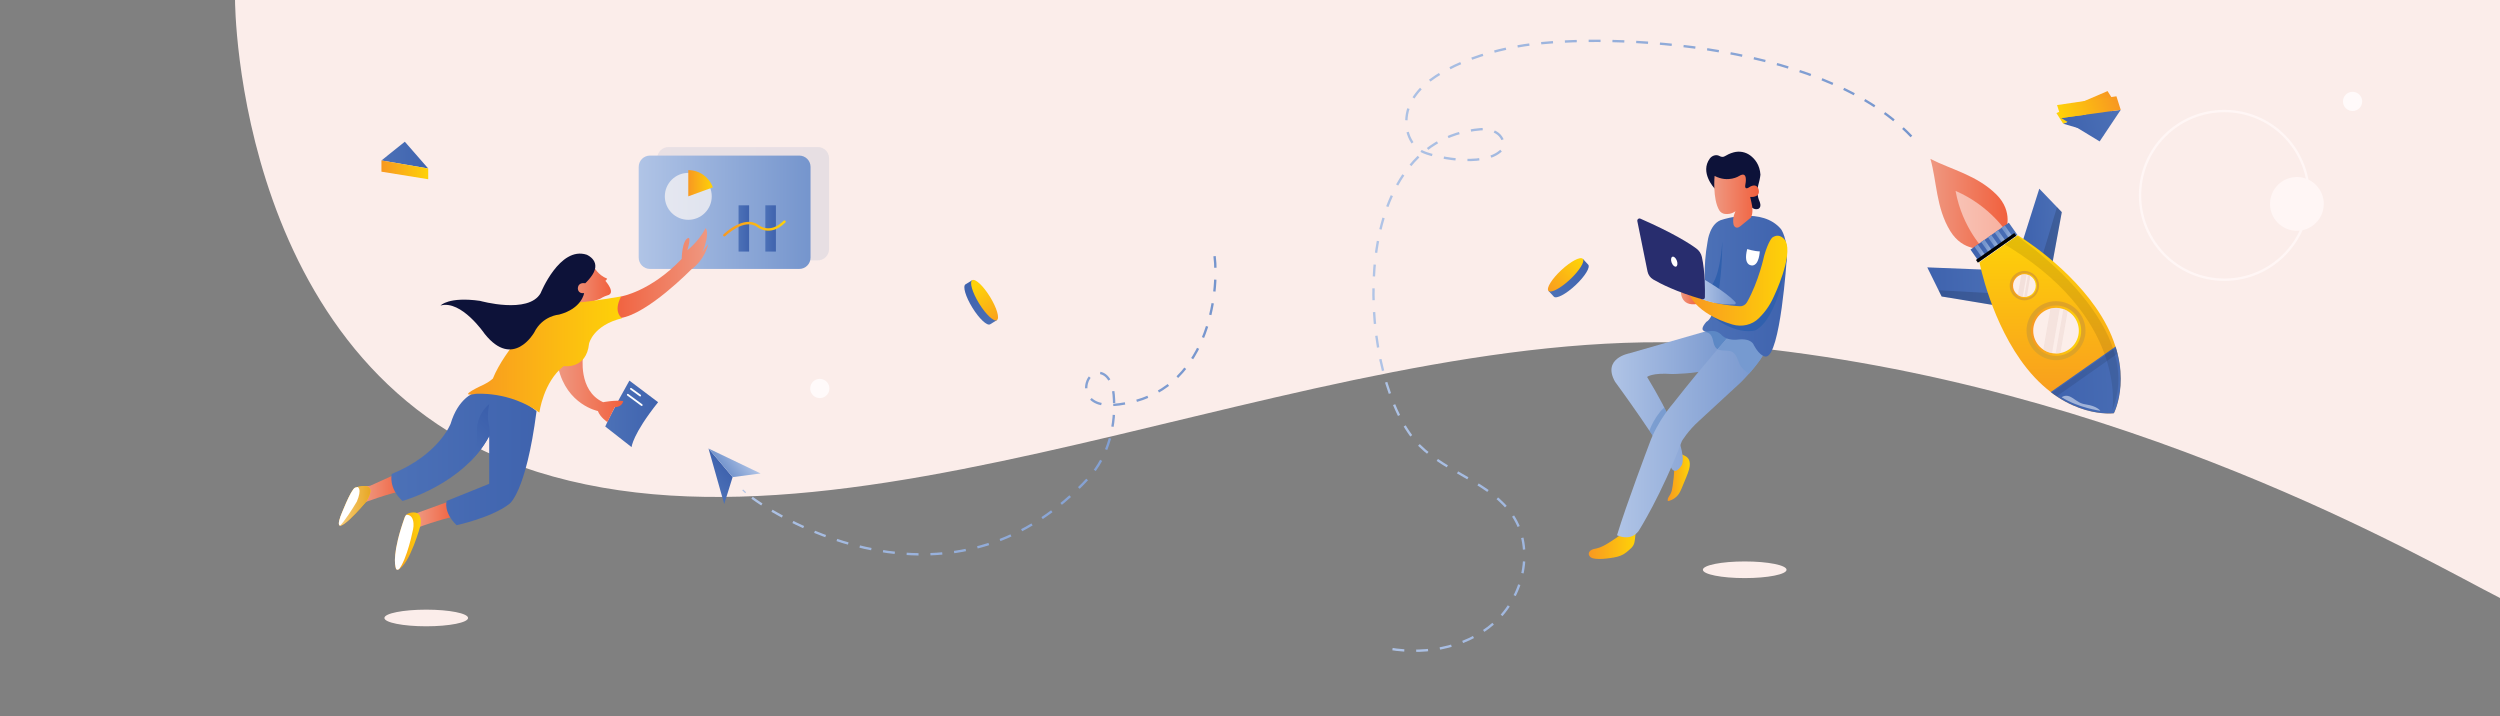 <?xml version="1.0" encoding="utf-8"?>
<!-- Generator: Adobe Illustrator 16.0.0, SVG Export Plug-In . SVG Version: 6.00 Build 0)  -->
<!DOCTYPE svg PUBLIC "-//W3C//DTD SVG 1.1//EN" "http://www.w3.org/Graphics/SVG/1.1/DTD/svg11.dtd">
<svg version="1.1" id="Layer_1" xmlns="http://www.w3.org/2000/svg" xmlns:xlink="http://www.w3.org/1999/xlink" x="0px" y="0px"
	 width="1051.34px" height="301.143px" viewBox="0 0 1051.34 301.143" enable-background="new 0 0 1051.34 301.143"
	 xml:space="preserve">
<rect x="0" y="0" width="1051.34" height="301.143" fill="#808080" stroke="none"/>
<g>
	<g>
		<path fill="#FBEDEA" d="M98.841,0c0,0-0.018,158.51,127.111,198.438C368.61,243.25,566.138,129.855,729.827,145.4
			c163.691,15.548,290.804,90.533,321.513,106.08c0-117.967,0-251.479,0-251.479H98.841z"/>
		<g>
			<circle fill="#FFF6F5" cx="965.929" cy="85.749" r="11.301"/>
			<circle fill="#FFFAFA" cx="989.342" cy="42.653" r="4.04"/>
			<circle fill="#FFFAFA" cx="344.759" cy="163.374" r="4.039"/>
			<circle fill="none" stroke="#FFF6F5" stroke-miterlimit="10" cx="935.434" cy="82.161" r="35.468"/>
		</g>
	</g>
	<g>
		<g>
			
				<linearGradient id="SVGID_1_" gradientUnits="userSpaceOnUse" x1="3401.141" y1="-757.569" x2="3424.238" y2="-757.569" gradientTransform="matrix(-0.844 0.536 -0.536 -0.844 3354.468 -2418.818)">
				<stop  offset="0" style="stop-color:#4C71B7"/>
				<stop  offset="1" style="stop-color:#3F63AE"/>
			</linearGradient>
			<polygon fill="url(#SVGID_1_)" points="884.481,56.985 889.266,42.979 867.641,52.018 			"/>
			
				<linearGradient id="SVGID_3_" gradientUnits="userSpaceOnUse" x1="3401.141" y1="-750.295" x2="3424.238" y2="-750.295" gradientTransform="matrix(-0.844 0.536 -0.536 -0.844 3354.468 -2418.818)">
				<stop  offset="0" style="stop-color:#F89821"/>
				<stop  offset="1" style="stop-color:#FED208"/>
			</linearGradient>
			<polygon fill="url(#SVGID_3_)" points="886.294,38.307 889.266,42.979 867.641,52.018 864.8,47.549 			"/>
		</g>
		<g>
			
				<linearGradient id="SVGID_4_" gradientUnits="userSpaceOnUse" x1="5303.245" y1="-68.913" x2="5322.991" y2="-68.913" gradientTransform="matrix(0.731 -0.682 0.682 0.731 -3177.1 3792.908)">
				<stop  offset="0" style="stop-color:#4C71B7"/>
				<stop  offset="1" style="stop-color:#3F63AE"/>
			</linearGradient>
			<path fill="url(#SVGID_4_)" d="M651.181,122.317l2.273,2.437c1.016,1.086,5.063-1.049,9.051-4.769
				c3.983-3.721,6.397-7.616,5.386-8.702l-2.274-2.437L651.181,122.317z"/>
			
				<linearGradient id="SVGID_5_" gradientUnits="userSpaceOnUse" x1="5303.245" y1="-71.924" x2="5322.991" y2="-71.924" gradientTransform="matrix(0.731 -0.682 0.682 0.731 -3177.1 3792.908)">
				<stop  offset="0" style="stop-color:#F89821"/>
				<stop  offset="1" style="stop-color:#FED208"/>
			</linearGradient>
			<path fill="url(#SVGID_5_)" d="M665.615,108.844c1.015,1.086-1.397,4.982-5.381,8.701c-3.988,3.719-8.043,5.856-9.055,4.77
				c-1.012-1.086,1.396-4.979,5.382-8.698C660.552,109.895,664.603,107.762,665.615,108.844z"/>
		</g>
		<g>
			
				<linearGradient id="SVGID_6_" gradientUnits="userSpaceOnUse" x1="5463.84" y1="195.355" x2="5483.586" y2="195.355" gradientTransform="matrix(-0.524 -0.851 -0.851 0.524 3448.759 4685.649)">
				<stop  offset="0" style="stop-color:#4C71B7"/>
				<stop  offset="1" style="stop-color:#3F63AE"/>
			</linearGradient>
			<path fill="url(#SVGID_6_)" d="M408.867,117.827l-2.838,1.748c-1.265,0.778,0.031,5.174,2.892,9.817
				c2.86,4.642,6.198,7.771,7.465,6.992l2.838-1.746L408.867,117.827z"/>
			
				<linearGradient id="SVGID_7_" gradientUnits="userSpaceOnUse" x1="5463.842" y1="192.344" x2="5483.586" y2="192.344" gradientTransform="matrix(-0.524 -0.851 -0.851 0.524 3448.759 4685.649)">
				<stop  offset="0" style="stop-color:#F89821"/>
				<stop  offset="1" style="stop-color:#FED208"/>
			</linearGradient>
			<path fill="url(#SVGID_7_)" d="M416.337,124.823c2.858,4.641,4.149,9.034,2.887,9.813c-1.264,0.781-4.607-2.354-7.469-6.996
				c-2.857-4.641-4.151-9.037-2.888-9.813C410.132,117.049,413.476,120.178,416.337,124.823z"/>
		</g>
		<g>
			
				<linearGradient id="SVGID_8_" gradientUnits="userSpaceOnUse" x1="-107.16" y1="755.237" x2="-87.393" y2="755.237" gradientTransform="matrix(1 0 0 1 775.281 -526.172)">
				<stop  offset="0" style="stop-color:#F89821"/>
				<stop  offset="1" style="stop-color:#FED208"/>
			</linearGradient>
			<path fill="url(#SVGID_8_)" d="M676.552,228.262c-1.582,0.984-3.229,1.92-5.043,2.35c-0.711,0.166-1.451,0.263-2.111,0.578
				c-0.66,0.313-1.245,0.922-1.275,1.654c-0.022,0.666,0.418,1.273,0.984,1.617c0.563,0.336,1.236,0.449,1.893,0.52
				c2.1,0.213,4.216-0.02,6.304-0.321c1.91-0.277,3.867-0.627,5.522-1.619c0.765-0.457,1.443-1.039,2.119-1.619
				c0.784-0.666,1.588-1.367,2.037-2.295c0.336-0.689,0.453-1.465,0.553-2.228c0.136-1.063,0.251-2.131,0.348-3.196
				c0.01-0.104,0.015-0.22-0.049-0.3c-0.073-0.094-0.204-0.112-0.322-0.122c-0.632-0.062-1.269-0.117-1.899-0.173
				c-0.45-0.041-0.912-0.08-1.342,0.056c-0.676,0.215-1.131,0.793-1.703,1.172c-0.545,0.356-1.115,0.621-1.65,1.006
				C679.493,226.365,678.037,227.338,676.552,228.262z"/>
			
				<linearGradient id="SVGID_9_" gradientUnits="userSpaceOnUse" x1="-73.979" y1="727.038" x2="-64.654" y2="727.038" gradientTransform="matrix(1 0 0 1 775.281 -526.172)">
				<stop  offset="0" style="stop-color:#F89821"/>
				<stop  offset="1" style="stop-color:#FED208"/>
			</linearGradient>
			<path fill="url(#SVGID_9_)" d="M703.38,204.542c-0.166,1.131-0.369,2.285-0.927,3.285c-0.453,0.817-1.155,1.582-1.151,2.518
				c0,0.084,0.006,0.178,0.061,0.242c0.099,0.117,0.281,0.094,0.426,0.059c1.796-0.465,3.393-1.631,4.376-3.192
				c0.407-0.648,0.708-1.349,1.01-2.047c0.649-1.533,1.291-3.078,1.918-4.627c0.446-1.104,0.888-2.218,1.207-3.363
				c0.455-1.654,0.58-3.625-0.584-4.879c-0.499-0.545-1.182-0.881-1.851-1.207c-0.364-0.176-0.789-0.359-1.177-0.226
				c-0.253,0.093-0.44,0.31-0.605,0.523c-1.204,1.59-2.011,3.707-2.025,5.686C704.031,199.719,703.729,202.161,703.38,204.542z"/>
			
				<linearGradient id="SVGID_10_" gradientUnits="userSpaceOnUse" x1="-97.612" y1="693.404" x2="-45.367" y2="693.404" gradientTransform="matrix(1 0 0 1 775.281 -526.172)">
				<stop  offset="0" style="stop-color:#B0C4E6"/>
				<stop  offset="1" style="stop-color:#7595CD"/>
			</linearGradient>
			<path fill="url(#SVGID_10_)" d="M720.965,138.293l-35.798,10.305c0,0-11.555,2.08-5.977,11.937c0,0,20.753,28.243,23.573,36.123
				c0,0,1.464,3.457,4.199-0.677c0,0,5.541-4.522-14.294-37.461c0,0,2.026-1.856,10.443-1.231c0,0,9.959-0.039,16.275-1.988
				l10.526-10.346l-1.431-8.5L720.965,138.293z"/>
			<g>
				<g>
					<g>
						<defs>
							<path id="SVGID_11_" d="M720.965,138.293l-35.798,10.305c0,0-11.555,2.08-5.977,11.937c0,0,20.753,28.243,23.573,36.123
								c0,0,1.464,3.457,4.199-0.677c0,0,5.541-4.522-14.294-37.461c0,0,2.026-1.856,10.443-1.231c0,0,9.959-0.039,16.275-1.988
								l10.526-10.346l-1.431-8.5L720.965,138.293z"/>
						</defs>
						<clipPath id="SVGID_12_">
							<use xlink:href="#SVGID_11_"  overflow="visible"/>
						</clipPath>
						<path clip-path="url(#SVGID_12_)" fill="#5C88C5" d="M716.644,139.553c0.697,0.082,1.483,0.266,2.079,0.633
							c1.027,0.64,1.421,1.92,1.688,3.097c0.267,1.182,0.536,2.459,1.446,3.25c1.744,1.516,4.627,0.344,6.652,1.45
							c0.983,0.543,1.623,1.545,2.067,2.576c0.45,1.027,0.759,2.121,1.312,3.096c0.992,1.753,2.713,2.994,4.561,3.798l6.943-8.898
							l-4.67-7.432l-14.633-3.564l-6.451-0.688L716.644,139.553z"/>
					</g>
				</g>
			</g>
			<g>
				<g>
					<g>
						<defs>
							<path id="SVGID_13_" d="M720.965,138.293l-35.798,10.305c0,0-11.555,2.08-5.977,11.937c0,0,20.753,28.243,23.573,36.123
								c0,0,1.464,3.457,4.199-0.677c0,0,5.541-4.522-14.294-37.461c0,0,2.026-1.856,10.443-1.231c0,0,9.959-0.039,16.275-1.988
								l10.526-10.346l-1.431-8.5L720.965,138.293z"/>
						</defs>
						<clipPath id="SVGID_14_">
							<use xlink:href="#SVGID_13_"  overflow="visible"/>
						</clipPath>
						<path opacity="0.5" clip-path="url(#SVGID_14_)" fill="#5C88C5" enable-background="new    " d="M700.581,171.608
							c-0.139-0.084-0.29-0.166-0.451-0.166c-0.191-0.002-0.365,0.109-0.519,0.228c-0.586,0.449-1.074,1.014-1.532,1.584
							c-1.895,2.375-3.413,5.047-4.485,7.883c-0.298,0.793-0.56,1.687-0.21,2.455c0.241,0.537,0.737,0.904,1.215,1.25
							c0.237,0.174,0.487,0.354,0.781,0.398c0.739,0.118,1.306-0.613,1.695-1.244c1.743-2.877,3.492-5.752,5.237-8.625
							c0.195-0.326,0.396-0.66,0.449-1.037C702.908,173.219,701.401,172.112,700.581,171.608z"/>
					</g>
				</g>
			</g>
			
				<linearGradient id="SVGID_15_" gradientUnits="userSpaceOnUse" x1="-95.268" y1="708.88" x2="-32.266" y2="708.88" gradientTransform="matrix(1 0 0 1 775.281 -526.172)">
				<stop  offset="0" style="stop-color:#B0C4E6"/>
				<stop  offset="1" style="stop-color:#7595CD"/>
			</linearGradient>
			<path fill="url(#SVGID_15_)" d="M728.122,140.2c0,0-11.317,12.6-24.407,29.315c0,0-6.728,7.531-10.073,17.033
				c0,0-9.744,25.684-13.629,38.541c0,0,5.625,2.871,9.103-1.814c0,0,9.659-15.186,18.18-37.782c0,0,2.547-4.343,7.317-8.595
				l17.499-16.131c0,0,8.315-8.186,10.903-14.309C743.013,146.463,735.246,136.74,728.122,140.2z"/>
			<g>
				<g>
					<g>
						<defs>
							<path id="SVGID_16_" d="M728.122,140.2c0,0-11.317,12.6-24.407,29.315c0,0-6.728,7.531-10.073,17.033
								c0,0-9.744,25.684-13.629,38.541c0,0,5.625,2.871,9.103-1.814c0,0,9.659-15.186,18.18-37.782c0,0,2.547-4.343,7.317-8.595
								l17.499-16.131c0,0,8.315-8.186,10.903-14.309C743.013,146.463,735.246,136.74,728.122,140.2z"/>
						</defs>
						<clipPath id="SVGID_17_">
							<use xlink:href="#SVGID_16_"  overflow="visible"/>
						</clipPath>
						<path clip-path="url(#SVGID_17_)" fill="#769AD0" d="M716.603,139.549c0.701,0.084,1.484,0.268,2.08,0.633
							c1.031,0.637,1.421,1.916,1.688,3.099c0.267,1.178,0.539,2.456,1.448,3.25c1.744,1.516,4.624,0.344,6.652,1.448
							c0.982,0.539,1.618,1.547,2.067,2.576c0.448,1.025,0.756,2.119,1.311,3.094c0.992,1.75,2.71,3,4.56,3.797l6.944-8.896
							l-4.673-7.43l-14.63-3.566l-6.451-0.688L716.603,139.549z"/>
					</g>
				</g>
			</g>
			<path fill="#0D1239" d="M720.988,79.176c0,0-6.261-6.625-1.952-12.502c0.502-0.68,1.248-1.17,2.073-1.346
				c0.604-0.131,1.34-0.109,2.104,0.332c0.667,0.389,1.47,0.444,2.128,0.039c0.859-0.529,2.161-1.207,3.724-1.63
				c2.405-0.647,4.956-0.194,6.961,1.287c1.913,1.42,4.04,3.922,4.304,8.109c0,0-0.188,1.781-0.678,3.473
				c-0.418,1.47-0.667,2.99-0.531,4.517c0.095,1.021,0.326,2.162,0.824,3.227c0,0,1.023,2.18-0.331,3.072
				c0,0-1.88,0.984-3.433-1.107L720.988,79.176z"/>
			
				<linearGradient id="SVGID_18_" gradientUnits="userSpaceOnUse" x1="-59.316" y1="646.533" x2="-23.812" y2="646.533" gradientTransform="matrix(1 0 0 1 775.281 -526.172)">
				<stop  offset="0" style="stop-color:#4C71B7"/>
				<stop  offset="1" style="stop-color:#3F63AE"/>
			</linearGradient>
			<path fill="url(#SVGID_18_)" d="M724.495,92.313c0,0,16.577-5.481,24.532,4.103c0,0,2.879,4.123,2.385,12.184
				c0,0-2.707,41.414-8.854,41.369c0,0-2.35,0.115-5.016-4.838c0,0-0.782-3.033-6.765-2.322c0,0-4.251,0.65-6.691-1.828
				c0,0-1.954-2.42-5.232-1.666c0,0-5.521,1.013-1.301-3.951c0,0,3.345-1.362,3.473-9.467l-3.879-3.983
				c0,0-1.074-9.343,0.953-20.318C718.101,101.592,718.998,93.518,724.495,92.313z"/>
			
				<linearGradient id="SVGID_19_" gradientUnits="userSpaceOnUse" x1="-54.37" y1="610.761" x2="-35.594" y2="610.761" gradientTransform="matrix(1 0 0 1 775.281 -526.172)">
				<stop  offset="0" style="stop-color:#EF9881"/>
				<stop  offset="1" style="stop-color:#F1603D"/>
			</linearGradient>
			<path fill="url(#SVGID_19_)" d="M721.052,73.981c0,0-0.922,9.64,1.955,14.451c0.509,0.853,1.378,1.406,2.362,1.533
				c1.152,0.143,2.814,0.047,4.476-1.141c0,0-1.508,2.737-0.802,5.698c0,0,0.741,2.33,2.898,0.566l4.414-3.619
				c0,0,0.918-1.537,0.503-4.727c0,0-0.563-2.955-0.837-3.927c0,0,4.293,0.457,3.587-2.952c0,0-0.581-3.396-4.173-1.013
				c0,0-2.031,1.357-1.422-1.41c0,0,1.256-5.84-2.65-3.43C731.367,74.014,726.834,76.991,721.052,73.981z"/>
			<path fill="#3060AD" d="M751.412,108.602c0,0-3.354,25.299-13.255,30.34c0,0-7.353,2.464-18.257-6.004l9.146-1.385
				c0,0,4.481-0.24,6.711-2.479c2.223-2.244,7.304-11.38,7.304-11.38L751.412,108.602z"/>
			<path fill="#3060AD" d="M719.354,120.432c0,0,3.781-2.611,4.941-18.922c0,0,0.09,12.262-1.778,22.277L719.354,120.432z"/>
			
				<linearGradient id="SVGID_20_" gradientUnits="userSpaceOnUse" x1="-68.412" y1="651.219" x2="-61.293" y2="651.219" gradientTransform="matrix(1 0 0 1 775.281 -526.172)">
				<stop  offset="0" style="stop-color:#EF9881"/>
				<stop  offset="1" style="stop-color:#F1603D"/>
			</linearGradient>
			<path fill="url(#SVGID_20_)" d="M706.881,122.112c0,0-0.625,7.111,7.107,5.681l-1.233-5.053L706.881,122.112z"/>
			
				<linearGradient id="SVGID_21_" gradientUnits="userSpaceOnUse" x1="-65.248" y1="644.212" x2="-23.613" y2="644.212" gradientTransform="matrix(1 0 0 1 775.281 -526.172)">
				<stop  offset="0" style="stop-color:#F89821"/>
				<stop  offset="1" style="stop-color:#FED208"/>
			</linearGradient>
			<path fill="url(#SVGID_21_)" d="M750.914,101.387c0,0-2.077-3.813-5.547-1.531c0,0-1.639,1.322-3.473,7.693
				c0,0-2.279,10.883-7.239,19.582c-0.612,1.074-1.764,1.715-2.999,1.654c-4.129-0.211-13.948-1.179-21.623-5.634
				c0,0,2.623,8.563,18.455,13.302c3.949,1.184,8.301,0.246,11.211-2.67c1.945-1.945,4.328-4.677,6.327-9.218
				C746.027,124.571,754.128,107.727,750.914,101.387z"/>
			
				<linearGradient id="SVGID_22_" gradientUnits="userSpaceOnUse" x1="-59.844" y1="648.593" x2="-45.332" y2="648.593" gradientTransform="matrix(1 0 0 1 775.281 -526.172)">
				<stop  offset="0" style="stop-color:#B0C4E6"/>
				<stop  offset="1" style="stop-color:#7595CD"/>
			</linearGradient>
			<path fill="url(#SVGID_22_)" d="M715.437,116.799c0,0,10.301,5.801,14.365,10.281c0.323,0.354,0.079,0.924-0.398,0.94
				c-2.313,0.09-7.881,0.029-13.582-2.146L715.437,116.799z"/>
			<path fill="#282D6E" d="M688.556,93.002l4.287,21.172c0.287,1.408,1.158,2.629,2.399,3.354c3.052,1.785,9.729,5.209,20.58,8.349
				c0.563,0.162,1.14-0.25,1.15-0.832c0.07-2.908,0.104-10.74-1.264-16.961c-0.317-1.445-1.158-2.719-2.354-3.592
				c-2.875-2.115-9.645-6.451-23.5-12.537C689.158,91.653,688.405,92.258,688.556,93.002z"/>
			<path fill="#FFFFFF" d="M704.849,112.108c-0.606,0.228-1.443-0.518-1.867-1.662c-0.426-1.145-0.276-2.254,0.33-2.477
				c0.609-0.229,1.444,0.516,1.869,1.66C705.604,110.772,705.457,111.881,704.849,112.108z"/>
			<path fill="#FFFFFF" d="M734.759,104.745c0,0,3.108,0.967,5.287,0.971c0,0-0.203,5.654-3.041,5.918
				C737.005,111.633,732.875,112.17,734.759,104.745z"/>
		</g>
		<g>
			
				<linearGradient id="XMLID_29_" gradientUnits="userSpaceOnUse" x1="36.532" y1="611.882" x2="68.994" y2="611.882" gradientTransform="matrix(1 0 0 1 775.281 -526.172)">
				<stop  offset="0" style="stop-color:#EF9881"/>
				<stop  offset="1" style="stop-color:#F1603D"/>
			</linearGradient>
			<path id="XMLID_27_" fill="url(#XMLID_29_)" d="M834.198,104.477l9.229-7.315c0,0,3.563-8.025-3.914-15.41
				c-8.183-8.082-18.858-10.412-27.699-14.922c2.705,9.375,2.316,20.508,8.326,30.313
				C825.63,106.104,834.198,104.477,834.198,104.477z"/>
			<path id="XMLID_26_" opacity="0.5" fill="#FFFFFF" enable-background="new    " d="M834.896,105.547l4.727-3.75l4.594-3.646
				c0,0-7.032-11.489-21.835-17.864C825.224,96.153,834.896,105.547,834.896,105.547z"/>
			<g id="XMLID_23_">
				<g>
					<g>
						<g>
							<g>
								<defs>
									<polygon id="SVGID_23_" points="861.769,117.934 850.263,102.5 857.597,79.356 867.06,89.206 									"/>
								</defs>
								<clipPath id="SVGID_24_">
									<use xlink:href="#SVGID_23_"  overflow="visible"/>
								</clipPath>
								
									<linearGradient id="XMLID_30_" gradientUnits="userSpaceOnUse" x1="3355.975" y1="-2214.366" x2="3373.285" y2="-2214.366" gradientTransform="matrix(-0.999 0.04 -0.04 -0.999 4133.025 -2247.153)">
									<stop  offset="0" style="stop-color:#4C71B7"/>
									<stop  offset="1" style="stop-color:#3F63AE"/>
								</linearGradient>
								<polygon id="XMLID_25_" clip-path="url(#SVGID_24_)" fill="url(#XMLID_30_)" points="861.769,117.934 850.263,102.5 
									857.597,79.356 867.06,89.206 								"/>
							</g>
						</g>
					</g>
				</g>
				<g>
					<g>
						<g>
							<g>
								<defs>
									<polygon id="SVGID_25_" points="861.769,117.934 850.263,102.5 857.597,79.356 867.06,89.206 									"/>
								</defs>
								<clipPath id="SVGID_26_">
									<use xlink:href="#SVGID_25_"  overflow="visible"/>
								</clipPath>
								<g id="XMLID_24_" opacity="0.15" clip-path="url(#SVGID_26_)">
									<polygon fill="#010101" points="865.89,84.278 856.993,113.911 861.983,121.016 867.603,109.596 870.087,87.241 									
										"/>
								</g>
							</g>
						</g>
					</g>
				</g>
			</g>
			<g id="XMLID_20_">
				<g>
					<g>
						<g>
							<g>
								<defs>
									<polygon id="SVGID_27_" points="845.353,129.461 834.74,113.397 810.483,112.438 816.531,124.68 									"/>
								</defs>
								<clipPath id="SVGID_28_">
									<use xlink:href="#SVGID_27_"  overflow="visible"/>
								</clipPath>
								
									<linearGradient id="XMLID_31_" gradientUnits="userSpaceOnUse" x1="3379.26" y1="-2235.396" x2="3413.43" y2="-2235.396" gradientTransform="matrix(-0.999 0.04 -0.04 -0.999 4133.025 -2247.153)">
									<stop  offset="0" style="stop-color:#4C71B7"/>
									<stop  offset="1" style="stop-color:#3F63AE"/>
								</linearGradient>
								<polygon id="XMLID_22_" clip-path="url(#SVGID_28_)" fill="url(#XMLID_31_)" points="845.353,129.461 834.74,113.397 
									810.483,112.438 816.531,124.68 								"/>
							</g>
						</g>
					</g>
				</g>
				<g>
					<g>
						<g>
							<g>
								<defs>
									<polygon id="SVGID_29_" points="845.353,129.461 834.74,113.397 810.483,112.438 816.531,124.68 									"/>
								</defs>
								<clipPath id="SVGID_30_">
									<use xlink:href="#SVGID_29_"  overflow="visible"/>
								</clipPath>
								<g id="XMLID_21_" opacity="0.15" clip-path="url(#SVGID_30_)">
									<polygon fill="#010101" points="812.298,121.907 843.191,123.6 848.179,130.708 835.528,132.116 813.656,126.865 									
										"/>
								</g>
							</g>
						</g>
					</g>
				</g>
			</g>
			
				<linearGradient id="XMLID_32_" gradientUnits="userSpaceOnUse" x1="3375.034" y1="-2216.746" x2="3394.967" y2="-2216.746" gradientTransform="matrix(-0.999 0.04 -0.04 -0.999 4133.025 -2247.153)">
				<stop  offset="0" style="stop-color:#4C71B7"/>
				<stop  offset="1" style="stop-color:#3F63AE"/>
			</linearGradient>
			<polygon id="XMLID_19_" fill="url(#XMLID_32_)" points="832.25,110.079 848.365,98.762 844.775,93.653 828.662,104.965 			"/>
			<g>
				<g>
					<g>
						<g>
							<defs>
								<path id="SVGID_31_" d="M852.457,155.047c17.118,21.387,36.507,18.738,36.507,18.738s9.161-17.354-5.148-40.718
									c-12.631-20.627-35.271-34.114-35.271-34.114l-8.118,5.698l-8,5.617C832.427,110.27,837.347,136.159,852.457,155.047z"/>
							</defs>
							<clipPath id="SVGID_32_">
								<use xlink:href="#SVGID_31_"  overflow="visible"/>
							</clipPath>
							
								<linearGradient id="XMLID_33_" gradientUnits="userSpaceOnUse" x1="86.747" y1="700" x2="86.747" y2="624.907" gradientTransform="matrix(1 0 0 1 775.281 -526.172)">
								<stop  offset="0" style="stop-color:#F89821"/>
								<stop  offset="1" style="stop-color:#FED208"/>
							</linearGradient>
							<path id="XMLID_18_" clip-path="url(#SVGID_32_)" fill="url(#XMLID_33_)" d="M852.382,154.938
								c17.116,21.396,36.546,18.791,36.546,18.791s9.101-17.432-5.208-40.795c-12.631-20.627-35.324-34.199-35.324-34.199
								l-8.121,5.705l-8,5.617C832.274,110.059,837.27,136.055,852.382,154.938z"/>
						</g>
					</g>
				</g>
			</g>
			<g>
				<g>
					<g>
						<g>
							<defs>
								<path id="SVGID_33_" d="M852.457,155.047c17.118,21.387,36.507,18.738,36.507,18.738s9.161-17.354-5.148-40.718
									c-12.631-20.627-35.271-34.114-35.271-34.114l-8.118,5.698l-8,5.617C832.427,110.27,837.347,136.159,852.457,155.047z"/>
							</defs>
							<clipPath id="SVGID_34_">
								<use xlink:href="#SVGID_33_"  overflow="visible"/>
							</clipPath>
							
								<linearGradient id="XMLID_34_" gradientUnits="userSpaceOnUse" x1="3316.123" y1="-2281.41" x2="3367.08" y2="-2281.41" gradientTransform="matrix(-0.999 0.04 -0.04 -0.999 4133.025 -2247.153)">
								<stop  offset="0" style="stop-color:#4C71B7"/>
								<stop  offset="1" style="stop-color:#3F63AE"/>
							</linearGradient>
							<polygon id="XMLID_17_" clip-path="url(#SVGID_34_)" fill="url(#XMLID_34_)" points="859.039,167.24 895.396,141.713 
								909.839,162.282 873.485,187.807 							"/>
						</g>
					</g>
				</g>
			</g>
			<g>
				<g>
					<g>
						<g>
							<defs>
								<path id="SVGID_35_" d="M852.457,155.047c17.118,21.387,36.507,18.738,36.507,18.738s9.161-17.354-5.148-40.718
									c-12.631-20.627-35.271-34.114-35.271-34.114l-8.118,5.698l-8,5.617C832.427,110.27,837.347,136.159,852.457,155.047z"/>
							</defs>
							<clipPath id="SVGID_36_">
								<use xlink:href="#SVGID_35_"  overflow="visible"/>
							</clipPath>
							<g id="XMLID_16_" opacity="0.1" clip-path="url(#SVGID_36_)">
								
									<rect x="855.691" y="154.254" transform="matrix(-0.818 0.575 -0.575 -0.818 1685.716 -221.772)" fill="#010101" width="44.414" height="2.407"/>
							</g>
						</g>
					</g>
				</g>
			</g>
			<g>
				<g>
					<g>
						<g>
							<defs>
								<path id="SVGID_37_" d="M852.457,155.047c17.118,21.387,36.507,18.738,36.507,18.738s9.161-17.354-5.148-40.718
									c-12.631-20.627-35.271-34.114-35.271-34.114l-8.118,5.698l-8,5.617C832.427,110.27,837.347,136.159,852.457,155.047z"/>
							</defs>
							<clipPath id="SVGID_38_">
								<use xlink:href="#SVGID_37_"  overflow="visible"/>
							</clipPath>
							<g id="XMLID_15_" opacity="0.1" clip-path="url(#SVGID_38_)">
								<path fill="#010101" d="M888.285,172.565c0,0,6.99-39.86-47.348-71.018l5.231-3.672
									C846.174,97.879,903.505,135.211,888.285,172.565z"/>
							</g>
						</g>
					</g>
				</g>
			</g>
			<circle fill="#DFA327" cx="864.632" cy="139.064" r="12.403"/>
			
				<linearGradient id="SVGID_39_" gradientUnits="userSpaceOnUse" x1="862.408" y1="186.131" x2="883.576" y2="186.131" gradientTransform="matrix(1 0 0 -1 -8.36 325.198)">
				<stop  offset="0" style="stop-color:#F89821"/>
				<stop  offset="1" style="stop-color:#FED208"/>
			</linearGradient>
			<circle fill="url(#SVGID_39_)" cx="864.632" cy="139.067" r="10.584"/>
			<g>
				<g>
					<g>
						<g>
							<defs>
								<circle id="SVGID_40_" cx="864.632" cy="139.067" r="9.59"/>
							</defs>
							<clipPath id="SVGID_41_">
								<use xlink:href="#SVGID_40_"  overflow="visible"/>
							</clipPath>
							<circle id="XMLID_14_" clip-path="url(#SVGID_41_)" fill="#FCEEEA" cx="864.632" cy="139.067" r="9.59"/>
						</g>
					</g>
				</g>
			</g>
			<g>
				<g>
					<g>
						<g>
							<defs>
								<circle id="SVGID_42_" cx="864.632" cy="139.067" r="9.59"/>
							</defs>
							<clipPath id="SVGID_43_">
								<use xlink:href="#SVGID_42_"  overflow="visible"/>
							</clipPath>
							<g id="XMLID_11_" opacity="0.5" clip-path="url(#SVGID_43_)">
								
									<rect id="XMLID_13_" x="860.836" y="126.911" transform="matrix(0.985 0.172 -0.172 0.985 36.756 -146.494)" fill="#EDD7D1" width="3.856" height="23.402"/>
								
									<rect id="XMLID_12_" x="866.155" y="127.594" transform="matrix(0.985 0.172 -0.172 0.985 36.988 -147.379)" fill="#EDD7D1" width="1.926" height="23.399"/>
							</g>
						</g>
					</g>
				</g>
			</g>
			<circle fill="#DFA327" cx="851.328" cy="120.119" r="6.179"/>
			
				<linearGradient id="SVGID_44_" gradientUnits="userSpaceOnUse" x1="854.42" y1="205.079" x2="864.961" y2="205.079" gradientTransform="matrix(1 0 0 -1 -8.36 325.198)">
				<stop  offset="0" style="stop-color:#F89821"/>
				<stop  offset="1" style="stop-color:#FED208"/>
			</linearGradient>
			<circle fill="url(#SVGID_44_)" cx="851.33" cy="120.118" r="5.271"/>
			<g>
				<g>
					<g>
						<g>
							<defs>
								<circle id="SVGID_45_" cx="851.33" cy="120.119" r="4.778"/>
							</defs>
							<clipPath id="SVGID_46_">
								<use xlink:href="#SVGID_45_"  overflow="visible"/>
							</clipPath>
							<circle id="XMLID_10_" clip-path="url(#SVGID_46_)" fill="#FCEEEA" cx="851.33" cy="120.119" r="4.778"/>
						</g>
					</g>
				</g>
			</g>
			<g>
				<g>
					<g>
						<g>
							<defs>
								<circle id="SVGID_47_" cx="851.33" cy="120.119" r="4.778"/>
							</defs>
							<clipPath id="SVGID_48_">
								<use xlink:href="#SVGID_47_"  overflow="visible"/>
							</clipPath>
							<g id="XMLID_7_" opacity="0.6" clip-path="url(#SVGID_48_)">
								
									<rect id="XMLID_9_" x="849.451" y="112.992" transform="matrix(0.985 0.172 -0.172 0.985 33.211 -144.386)" fill="#EDD7D1" width="2.188" height="13.263"/>
								
									<rect id="XMLID_8_" x="852.426" y="113.45" transform="matrix(0.985 0.17 -0.17 0.985 32.885 -143.429)" fill="#EDD7D1" width="1.09" height="13.263"/>
							</g>
						</g>
					</g>
				</g>
			</g>
			
				<linearGradient id="XMLID_35_" gradientUnits="userSpaceOnUse" x1="3376.762" y1="-2212.983" x2="3381.567" y2="-2212.983" gradientTransform="matrix(-0.999 0.04 -0.04 -0.999 4133.025 -2247.153)">
				<stop  offset="0" style="stop-color:#B0C4E6"/>
				<stop  offset="1" style="stop-color:#7595CD"/>
			</linearGradient>
			<polygon id="XMLID_6_" fill="url(#XMLID_35_)" points="845.297,100.915 846.683,99.942 843.097,94.833 841.71,95.809 			"/>
			
				<linearGradient id="XMLID_36_" gradientUnits="userSpaceOnUse" x1="3379.68" y1="-2214.863" x2="3384.486" y2="-2214.863" gradientTransform="matrix(-0.999 0.04 -0.04 -0.999 4133.025 -2247.153)">
				<stop  offset="0" style="stop-color:#B0C4E6"/>
				<stop  offset="1" style="stop-color:#7595CD"/>
			</linearGradient>
			<polygon id="XMLID_5_" fill="url(#XMLID_36_)" points="842.453,102.911 843.842,101.94 840.255,96.827 838.868,97.803 			"/>
			
				<linearGradient id="XMLID_37_" gradientUnits="userSpaceOnUse" x1="3382.597" y1="-2216.747" x2="3387.408" y2="-2216.747" gradientTransform="matrix(-0.999 0.04 -0.04 -0.999 4133.025 -2247.153)">
				<stop  offset="0" style="stop-color:#B0C4E6"/>
				<stop  offset="1" style="stop-color:#7595CD"/>
			</linearGradient>
			<polygon id="XMLID_4_" fill="url(#XMLID_37_)" points="839.612,104.907 841.002,103.934 837.412,98.825 836.023,99.797 			"/>
			
				<linearGradient id="XMLID_38_" gradientUnits="userSpaceOnUse" x1="3385.522" y1="-2218.625" x2="3390.323" y2="-2218.625" gradientTransform="matrix(-0.999 0.04 -0.04 -0.999 4133.025 -2247.153)">
				<stop  offset="0" style="stop-color:#B0C4E6"/>
				<stop  offset="1" style="stop-color:#7595CD"/>
			</linearGradient>
			<polygon id="XMLID_3_" fill="url(#XMLID_38_)" points="836.771,106.901 838.155,105.928 834.57,100.817 833.185,101.795 			"/>
			
				<linearGradient id="XMLID_39_" gradientUnits="userSpaceOnUse" x1="3388.436" y1="-2220.508" x2="3393.24" y2="-2220.508" gradientTransform="matrix(-0.999 0.04 -0.04 -0.999 4133.025 -2247.153)">
				<stop  offset="0" style="stop-color:#B0C4E6"/>
				<stop  offset="1" style="stop-color:#7595CD"/>
			</linearGradient>
			<polygon id="XMLID_2_" fill="url(#XMLID_39_)" points="833.927,108.899 835.317,107.924 831.729,102.815 830.345,103.786 			"/>
			
				<rect x="830.058" y="103.169" transform="matrix(-0.819 0.575 -0.575 -0.819 1587.034 -293.644)" fill="#010101" width="19.689" height="1.406"/>
			<path id="XMLID_1_" opacity="0.5" fill="#FFFFFF" enable-background="new    " d="M883.265,172.754c0,0-9.358-1.275-16.248-5.687
				c0,0,1.714-1.524,4.315,0.146c2.597,1.668,3.3,2.49,5.875,2.867C881.985,170.781,883.265,172.754,883.265,172.754z"/>
		</g>
		<g>
			
				<linearGradient id="SVGID_49_" gradientUnits="userSpaceOnUse" x1="-498.894" y1="611.843" x2="-426.625" y2="611.843" gradientTransform="matrix(1 0 0 1 775.281 -526.172)">
				<stop  offset="0" style="stop-color:#4C71B7"/>
				<stop  offset="1" style="stop-color:#3F63AE"/>
			</linearGradient>
			<path opacity="0.1" fill="url(#SVGID_49_)" enable-background="new    " d="M343.904,109.508h-62.762
				c-2.626,0-4.755-2.129-4.755-4.752v-38.17c0-2.625,2.129-4.752,4.755-4.752h62.762c2.625,0,4.753,2.127,4.753,4.752v38.166
				C348.656,107.379,346.528,109.508,343.904,109.508z"/>
			
				<linearGradient id="SVGID_50_" gradientUnits="userSpaceOnUse" x1="-506.683" y1="615.434" x2="-434.418" y2="615.434" gradientTransform="matrix(1 0 0 1 775.281 -526.172)">
				<stop  offset="0" style="stop-color:#B0C4E6"/>
				<stop  offset="1" style="stop-color:#7595CD"/>
			</linearGradient>
			<path fill="url(#SVGID_50_)" d="M336.112,113.098H273.35c-2.625,0-4.752-2.127-4.752-4.754V70.178
				c0-2.625,2.127-4.752,4.752-4.752h62.762c2.625,0,4.752,2.129,4.752,4.752v38.168
				C340.864,110.971,338.737,113.098,336.112,113.098z"/>
			
				<linearGradient id="SVGID_51_" gradientUnits="userSpaceOnUse" x1="-464.69" y1="622.24" x2="-460.25" y2="622.24" gradientTransform="matrix(1 0 0 1 775.281 -526.172)">
				<stop  offset="0" style="stop-color:#4C71B7"/>
				<stop  offset="1" style="stop-color:#3F63AE"/>
			</linearGradient>
			<rect x="310.591" y="86.346" fill="url(#SVGID_51_)" width="4.44" height="19.445"/>
			
				<linearGradient id="SVGID_52_" gradientUnits="userSpaceOnUse" x1="-453.432" y1="622.24" x2="-448.994" y2="622.24" gradientTransform="matrix(1 0 0 1 775.281 -526.172)">
				<stop  offset="0" style="stop-color:#4C71B7"/>
				<stop  offset="1" style="stop-color:#3F63AE"/>
			</linearGradient>
			<rect x="321.849" y="86.346" fill="url(#SVGID_52_)" width="4.438" height="19.445"/>
			<g>
				
					<linearGradient id="SVGID_53_" gradientUnits="userSpaceOnUse" x1="-471.169" y1="622.241" x2="-444.876" y2="622.241" gradientTransform="matrix(1 0 0 1 775.281 -526.172)">
					<stop  offset="0" style="stop-color:#F89821"/>
					<stop  offset="1" style="stop-color:#FED208"/>
				</linearGradient>
				<path fill="url(#SVGID_53_)" d="M304.629,99.448c-0.134,0-0.27-0.052-0.37-0.152c-0.197-0.203-0.195-0.529,0.006-0.73
					c0.351-0.342,8.58-8.336,14.697-3.979c0.229,0.192,4.818,4,10.563-1.742c0.199-0.203,0.527-0.203,0.729,0
					c0.2,0.201,0.2,0.527,0,0.727c-6.441,6.445-11.878,1.873-11.935,1.826c-5.382-3.828-13.256,3.826-13.333,3.906
					C304.888,99.399,304.759,99.448,304.629,99.448z"/>
			</g>
			<g opacity="0.7">
				<circle fill="#FFF9F6" cx="289.448" cy="82.571" r="9.867"/>
			</g>
			
				<linearGradient id="SVGID_54_" gradientUnits="userSpaceOnUse" x1="-485.834" y1="603.23" x2="-475.487" y2="603.23" gradientTransform="matrix(1 0 0 1 775.281 -526.172)">
				<stop  offset="0" style="stop-color:#F89821"/>
				<stop  offset="1" style="stop-color:#FED208"/>
			</linearGradient>
			<path fill="url(#SVGID_54_)" d="M299.794,78.786c-1.546-4.224-5.588-7.242-10.347-7.242v11.026L299.794,78.786z"/>
			
				<linearGradient id="SVGID_55_" gradientUnits="userSpaceOnUse" x1="-599.948" y1="742.5" x2="-583.749" y2="742.5" gradientTransform="matrix(1 0 0 1 775.281 -526.172)">
				<stop  offset="0" style="stop-color:#EF9881"/>
				<stop  offset="1" style="stop-color:#F1603D"/>
			</linearGradient>
			<path fill="url(#SVGID_55_)" d="M189.825,212.038l-1.398-1.039l-13.094,4.748l0.914,5.91c0,0,8.1-3.048,15.285-4.568
				L189.825,212.038z"/>
			
				<linearGradient id="SVGID_56_" gradientUnits="userSpaceOnUse" x1="-609.211" y1="753.716" x2="-598.316" y2="753.716" gradientTransform="matrix(1 0 0 1 775.281 -526.172)">
				<stop  offset="0" style="stop-color:#F89821"/>
				<stop  offset="1" style="stop-color:#FED208"/>
			</linearGradient>
			<path fill="url(#SVGID_56_)" d="M172.105,215.766c2.071-0.602,5.526-0.783,4.749,5.099c0,0-4.492,16.569-9.435,18.69
				c-0.35,0.148-0.757-0.022-0.885-0.381c-0.583-1.607-1.514-7.064,3.661-21.611C170.505,216.694,171.216,216.024,172.105,215.766z"
				/>
			<g>
				<g>
					<g>
						<g>
							<g>
								<defs>
									<path id="SVGID_57_" d="M168.753,216.924c1.811-0.693,4.766-1.143,5.133,3.082c0.077,0.867,0,1.731-0.173,2.586
										c-0.745,3.641-3.604,16.273-7.659,18.432c-0.336,0.179-0.753,0.039-0.91-0.305c-0.715-1.557-2.098-6.91,1.854-21.836
										C167.233,217.985,167.888,217.254,168.753,216.924z"/>
								</defs>
								<clipPath id="SVGID_58_">
									<use xlink:href="#SVGID_57_"  overflow="visible"/>
								</clipPath>
								<path clip-path="url(#SVGID_58_)" fill="#FFFFFF" d="M172.105,215.766c2.071-0.602,5.526-0.783,4.749,5.099
									c0,0-4.492,16.569-9.435,18.69c-0.35,0.148-0.757-0.022-0.885-0.381c-0.583-1.607-1.514-7.064,3.661-21.611
									C170.505,216.694,171.216,216.024,172.105,215.766z"/>
							</g>
						</g>
					</g>
				</g>
			</g>
			
				<linearGradient id="SVGID_59_" gradientUnits="userSpaceOnUse" x1="-622.217" y1="731.758" x2="-605.036" y2="731.758" gradientTransform="matrix(1 0 0 1 775.281 -526.172)">
				<stop  offset="0" style="stop-color:#EF9881"/>
				<stop  offset="1" style="stop-color:#F1603D"/>
			</linearGradient>
			<path fill="url(#SVGID_59_)" d="M165.622,199.778l-9.933,4.496l-2.062,0.25l-0.563,6.871c0,0,10.121-3.873,17.181-5.186
				L165.622,199.778z"/>
			
				<linearGradient id="SVGID_60_" gradientUnits="userSpaceOnUse" x1="-632.78" y1="738.908" x2="-619.504" y2="738.908" gradientTransform="matrix(1 0 0 1 775.281 -526.172)">
				<stop  offset="0" style="stop-color:#F89821"/>
				<stop  offset="1" style="stop-color:#FED208"/>
			</linearGradient>
			<path fill="url(#SVGID_60_)" d="M149.321,205.088c0,0,10.688-3.611,4.562,6.004c0,0-14.555,17.354-10.746,6.238
				C143.136,217.333,147.556,205.747,149.321,205.088z"/>
			<g>
				<g>
					
						<linearGradient id="SVGID_61_" gradientUnits="userSpaceOnUse" x1="-632.78" y1="738.908" x2="-619.504" y2="738.908" gradientTransform="matrix(1 0 0 1 775.281 -526.172)">
						<stop  offset="0" style="stop-color:#F6CE7E"/>
						<stop  offset="1" style="stop-color:#E8A724"/>
					</linearGradient>
					<path id="SVGID_2_" fill="url(#SVGID_61_)" d="M149.321,205.088c0,0,10.688-3.611,4.562,6.004c0,0-14.555,17.354-10.746,6.238
						C143.136,217.333,147.556,205.747,149.321,205.088z"/>
				</g>
				<g>
					<g>
						<g>
							<g>
								<defs>
									<path id="SVGID_62_" d="M149.321,205.088c0,0,10.688-3.611,4.562,6.004c0,0-14.555,17.354-10.746,6.238
										C143.136,217.333,147.556,205.747,149.321,205.088z"/>
								</defs>
								<clipPath id="SVGID_63_">
									<use xlink:href="#SVGID_62_"  overflow="visible"/>
								</clipPath>
								<path clip-path="url(#SVGID_63_)" fill="#FFFFFF" d="M144.563,205.778c0,0,9.942-5.327,5.492,5.168
									c0,0-11.485,19.523-9.566,7.929C140.491,218.874,142.933,206.717,144.563,205.778z"/>
							</g>
						</g>
					</g>
				</g>
			</g>
			
				<linearGradient id="SVGID_64_" gradientUnits="userSpaceOnUse" x1="-610.711" y1="718.296" x2="-549.64" y2="718.296" gradientTransform="matrix(1 0 0 1 775.281 -526.172)">
				<stop  offset="0" style="stop-color:#4C71B7"/>
				<stop  offset="1" style="stop-color:#3F63AE"/>
			</linearGradient>
			<path fill="url(#SVGID_64_)" d="M199.206,165.317c0,0-6.526,2.175-9.705,12.884c0,0-4.853,12.967-24.763,21.123
				c0,0-1.508,5.852,4.518,11.354c0,0,25.765-7.047,36.472-27.293v20.078l-17.899,7.215c0,0-1.51,4.664,4.182,10.187
				c0,0,14.723-3.183,22.086-8.869c0,0,7.027-4.334,11.545-39.142l-12.381-9.469L199.206,165.317z"/>
			<g>
				<g>
					<g>
						<g>
							<g>
								<defs>
									<path id="SVGID_65_" d="M199.206,165.317c0,0-6.526,2.175-9.705,12.884c0,0-4.853,12.967-24.763,21.123
										c0,0-1.508,5.852,4.518,11.354c0,0,25.765-7.047,36.472-27.293v20.078l-17.899,7.215c0,0-1.51,4.664,4.182,10.187
										c0,0,14.723-3.183,22.086-8.869c0,0,7.027-4.334,11.545-39.142l-12.381-9.469L199.206,165.317z"/>
								</defs>
								<clipPath id="SVGID_66_">
									<use xlink:href="#SVGID_65_"  overflow="visible"/>
								</clipPath>
								
									<linearGradient id="SVGID_67_" gradientUnits="userSpaceOnUse" x1="-581.395" y1="719.028" x2="-564.027" y2="701.659" gradientTransform="matrix(1 0 0 1 775.281 -526.172)">
									<stop  offset="0" style="stop-color:#496EB5"/>
									<stop  offset="1" style="stop-color:#3A5EAB"/>
								</linearGradient>
								<path clip-path="url(#SVGID_66_)" fill="url(#SVGID_67_)" d="M196.405,195.374c0,0,4.813-3.439,4.136-14.765
									c0,0,0-6.479,5.188-10.649c0,0-1.24,5.074,0,9.248c0,0,0.568,2.934,0.002,5.639l-2.598,9.922L196.405,195.374z"/>
							</g>
						</g>
					</g>
				</g>
			</g>
			
				<linearGradient id="SVGID_68_" gradientUnits="userSpaceOnUse" x1="-535.863" y1="646.073" x2="-518.338" y2="646.073" gradientTransform="matrix(1 0 0 1 775.281 -526.172)">
				<stop  offset="0" style="stop-color:#EF9881"/>
				<stop  offset="1" style="stop-color:#F1603D"/>
			</linearGradient>
			<path fill="url(#SVGID_68_)" d="M249.69,112.084c0,0,1.683,3.582,5.646,5.104c0,0-0.324,0.652-0.76,0.918
				c0,0,4.776,5.271,0.76,6.14c0,0-1.357,0.379-2.879,1.356l-5.756,2.115h-4.507c0,0-2.934-6.301-2.77-6.895
				c0.161-0.599,2.334-5.759,2.334-5.759L249.69,112.084z"/>
			
				<linearGradient id="SVGID_69_" gradientUnits="userSpaceOnUse" x1="-477.437" y1="641.015" x2="-517.704" y2="641.015" gradientTransform="matrix(1 0 0 1 775.281 -526.172)">
				<stop  offset="0" style="stop-color:#EF9881"/>
				<stop  offset="1" style="stop-color:#F1603D"/>
			</linearGradient>
			<path fill="url(#SVGID_69_)" d="M261.202,124.668c0,0,12.309-2.021,25.481-15.781c0,0,0.068-7.975,2.814-8.834
				c0,0,1.258-0.342-0.459,5.201c0,0,4.746-3.601,7.72-9.318c0,0,2.001,1.908-1.315,10.017c0,0,1.315-2.24,2.401-3.269
				c0,0-1.2,6.289-7.204,10.691c0,0-18.313,18.733-29.704,20.373l-3.359-3.615l1.26-4.074L261.202,124.668z"/>
			
				<linearGradient id="SVGID_70_" gradientUnits="userSpaceOnUse" x1="-520.753" y1="700.216" x2="-498.524" y2="700.216" gradientTransform="matrix(1 0 0 1 775.281 -526.172)">
				<stop  offset="0" style="stop-color:#4C71B7"/>
				<stop  offset="1" style="stop-color:#3F63AE"/>
			</linearGradient>
			<path fill="url(#SVGID_70_)" d="M264.686,160.057c0,0-7.386,12.994-10.157,19.313l11.079,8.662c0,0,0.284-5.252,11.149-18.89
				L264.686,160.057z"/>
			
				<linearGradient id="SVGID_71_" gradientUnits="userSpaceOnUse" x1="-540.505" y1="689.783" x2="-513.196" y2="689.783" gradientTransform="matrix(1 0 0 1 775.281 -526.172)">
				<stop  offset="0" style="stop-color:#EF9881"/>
				<stop  offset="1" style="stop-color:#F1603D"/>
			</linearGradient>
			<path fill="url(#SVGID_71_)" d="M245.181,149.711c0,0-2.195,14.549,8.451,19.426c0,0,5.039-0.977,8.453-0.488
				c0,0-0.326,2.521-3.574,2.601l-3.089,6.26c0,0-3.089-2.08-3.983-4.656c0,0-13.086-2.578-16.662-18.186L245.181,149.711z"/>
			
				<linearGradient id="SVGID_72_" gradientUnits="userSpaceOnUse" x1="-578.44" y1="675.253" x2="-513.652" y2="675.253" gradientTransform="matrix(1 0 0 1 775.281 -526.172)">
				<stop  offset="0" style="stop-color:#F89821"/>
				<stop  offset="1" style="stop-color:#FED208"/>
			</linearGradient>
			<path fill="url(#SVGID_72_)" d="M203.437,161.741c0,0-12.237,5.524-3.375,3.883c0,0,14.135-1.263,26.763,7.869
				c0,0,1.706-12.97,10.235-19.537c0,0,9.558,1.535,10.664-9.472c0,0,1.621-7.676,13.905-10.664c0,0-4.007-2.354-0.427-9.151
				c0,0-11.943,2.074-17.83,2.502l-15.548,5.135l-12.442,13.303c0,0-5.57,7.162-8.122,13.609
				C207.26,159.221,205.746,160.637,203.437,161.741z"/>
			<path fill="#0D1239" d="M185.257,128.487c0,0,3.407-3.834,16.613-1.961c0,0,20.338,5.729,25.477-3.233
				c0,0,8.008-19.854,19.34-16.191c0,0,7.17,2.832,1.498,9.769c0,0-1.393,1.688-2.077,2.26c0,0-2.81-0.68-3.097,1.986
				c0,0-0.217,2.481,2.629,2.159c0,0-0.869,6.461-10.529,9.019c0,0-6.963,0.43-10.485,7.561c0,0-8.828,15.592-20.813,0.539
				C203.808,140.391,194.065,126.028,185.257,128.487z"/>
			<g>
				<path fill="#FFFFFF" d="M269.225,166.731c-0.077,0-0.157-0.022-0.227-0.071l-3.9-2.828c-0.174-0.125-0.212-0.365-0.087-0.539
					c0.124-0.172,0.367-0.211,0.538-0.088l3.9,2.826c0.174,0.125,0.212,0.366,0.087,0.543
					C269.464,166.674,269.347,166.731,269.225,166.731z"/>
			</g>
			<g>
				<path fill="#FFFFFF" d="M269.872,170.733c-0.081,0-0.158-0.024-0.23-0.077l-5.869-4.332c-0.17-0.13-0.206-0.367-0.08-0.539
					c0.125-0.177,0.368-0.209,0.54-0.084l5.868,4.332c0.172,0.129,0.21,0.368,0.084,0.543
					C270.108,170.68,269.988,170.733,269.872,170.733z"/>
			</g>
		</g>
	</g>
	
		<linearGradient id="SVGID_73_" gradientUnits="userSpaceOnUse" x1="-198.201" y1="671.593" x2="28.894" y2="671.593" gradientTransform="matrix(1 0 0 1 775.281 -526.172)">
		<stop  offset="0" style="stop-color:#B0C4E6"/>
		<stop  offset="1" style="stop-color:#7595CD"/>
	</linearGradient>
	<path fill="none" stroke="url(#SVGID_73_)" stroke-miterlimit="10" stroke-dasharray="5" d="M803.813,57.387
		c-39.26-41.412-134.186-43.695-165.902-37.828c-10.242,1.896-20.346,4.924-29.532,9.832c-6.409,3.424-12.6,8.064-15.517,14.719
		c-2.917,6.656-1.464,15.625,4.759,19.371c3.831,2.304,26.13,7.482,33.887-0.396c1.801-1.83,0.497-5.232-1.531-6.81
		s-4.757-2.131-7.315-1.924c-58.804,4.871-51.818,107.029-25.64,133.058c11.657,11.59,30.058,15.684,39.143,29.383
		c9.228,13.916,4.603,34.164-7.906,45.223c-12.509,11.063-30.863,13.75-47.17,10.168"/>
	
		<linearGradient id="SVGID_74_" gradientUnits="userSpaceOnUse" x1="-844.729" y1="-912.193" x2="-834.733" y2="-912.193" gradientTransform="matrix(0.765 -0.644 0.644 0.765 1531.097 357.509)">
		<stop  offset="0" style="stop-color:#4C71B7"/>
		<stop  offset="1" style="stop-color:#3F63AE"/>
	</linearGradient>
	<polygon fill="url(#SVGID_74_)" points="297.954,188.606 304.562,211.981 308.085,200.643 	"/>
	
		<linearGradient id="SVGID_75_" gradientUnits="userSpaceOnUse" x1="4025.975" y1="-912.131" x2="4035.973" y2="-912.131" gradientTransform="matrix(-0.765 0.644 0.644 0.765 3980.327 -1703.816)">
		<stop  offset="0" style="stop-color:#B0C4E6"/>
		<stop  offset="1" style="stop-color:#7595CD"/>
	</linearGradient>
	<polygon fill="url(#SVGID_75_)" points="297.954,188.606 319.862,199.108 308.085,200.643 	"/>
	
		<linearGradient id="SVGID_76_" gradientUnits="userSpaceOnUse" x1="-463.144" y1="732.784" x2="-269.854" y2="732.784" gradientTransform="matrix(1 0 0 1 775.281 -526.172)">
		<stop  offset="0" style="stop-color:#B0C4E6"/>
		<stop  offset="1" style="stop-color:#7595CD"/>
	</linearGradient>
	<path fill="none" stroke="url(#SVGID_76_)" stroke-width="0.5" stroke-miterlimit="10" d="M312.326,206.01
		c0.265,0.305,0.681,0.701,1.236,1.18"/>
	
		<linearGradient id="SVGID_77_" gradientUnits="userSpaceOnUse" x1="-463.301" y1="696.818" x2="-263.625" y2="696.818" gradientTransform="matrix(1 0 0 1 775.281 -526.172)">
		<stop  offset="0" style="stop-color:#B0C4E6"/>
		<stop  offset="1" style="stop-color:#7595CD"/>
	</linearGradient>
	<path fill="none" stroke="url(#SVGID_77_)" stroke-miterlimit="10" stroke-dasharray="5" d="M316.268,209.315
		c17.758,13.041,87.238,50.535,141.501-8.303c8.473-9.184,11.688-22.568,10.574-35.018c-0.358-3.998-2.121-8.834-6.122-9.213
		c-4.6-0.437-7.046,6.432-4.23,10.096c2.813,3.662,8.133,3.742,12.717,3.166c37.888-4.74,41.987-47.799,40.065-62.313"/>
	<ellipse fill="#FBEDEA" cx="179.248" cy="259.879" rx="17.592" ry="3.5"/>
	<ellipse fill="#FBEDEA" cx="733.717" cy="239.608" rx="17.592" ry="3.5"/>
	<g>
		
			<linearGradient id="SVGID_78_" gradientUnits="userSpaceOnUse" x1="-614.874" y1="591.405" x2="-595.198" y2="591.405" gradientTransform="matrix(1 0 0 1 775.281 -526.172)">
			<stop  offset="0" style="stop-color:#4C71B7"/>
			<stop  offset="1" style="stop-color:#3F63AE"/>
		</linearGradient>
		<polygon fill="url(#SVGID_78_)" points="170.246,59.598 160.407,67.479 180.083,70.868 		"/>
		
			<linearGradient id="SVGID_79_" gradientUnits="userSpaceOnUse" x1="-614.874" y1="597.6" x2="-595.198" y2="597.6" gradientTransform="matrix(1 0 0 1 775.281 -526.172)">
			<stop  offset="0" style="stop-color:#F89821"/>
			<stop  offset="1" style="stop-color:#FED208"/>
		</linearGradient>
		<polygon fill="url(#SVGID_79_)" points="160.407,72.198 160.407,67.479 180.083,70.868 180.083,75.377 		"/>
	</g>
	<g>
		
			<linearGradient id="SVGID_80_" gradientUnits="userSpaceOnUse" x1="-550.145" y1="5060.585" x2="-525.226" y2="5060.585" gradientTransform="matrix(-0.953 0.302 -0.302 -0.953 1896.924 5039.396)">
			<stop  offset="0" style="stop-color:#4C71B7"/>
			<stop  offset="1" style="stop-color:#3F63AE"/>
		</linearGradient>
		<polygon fill="url(#SVGID_80_)" points="882.977,59.471 891.841,46.192 866.789,49.627 		"/>
		
			<linearGradient id="SVGID_81_" gradientUnits="userSpaceOnUse" x1="-550.145" y1="5068.431" x2="-525.226" y2="5068.431" gradientTransform="matrix(-0.953 0.302 -0.302 -0.953 1896.924 5039.396)">
			<stop  offset="0" style="stop-color:#F89821"/>
			<stop  offset="1" style="stop-color:#FED208"/>
		</linearGradient>
		<polygon fill="url(#SVGID_81_)" points="890.035,40.495 891.841,46.192 866.789,49.627 865.064,44.184 		"/>
	</g>
</g>
</svg>
